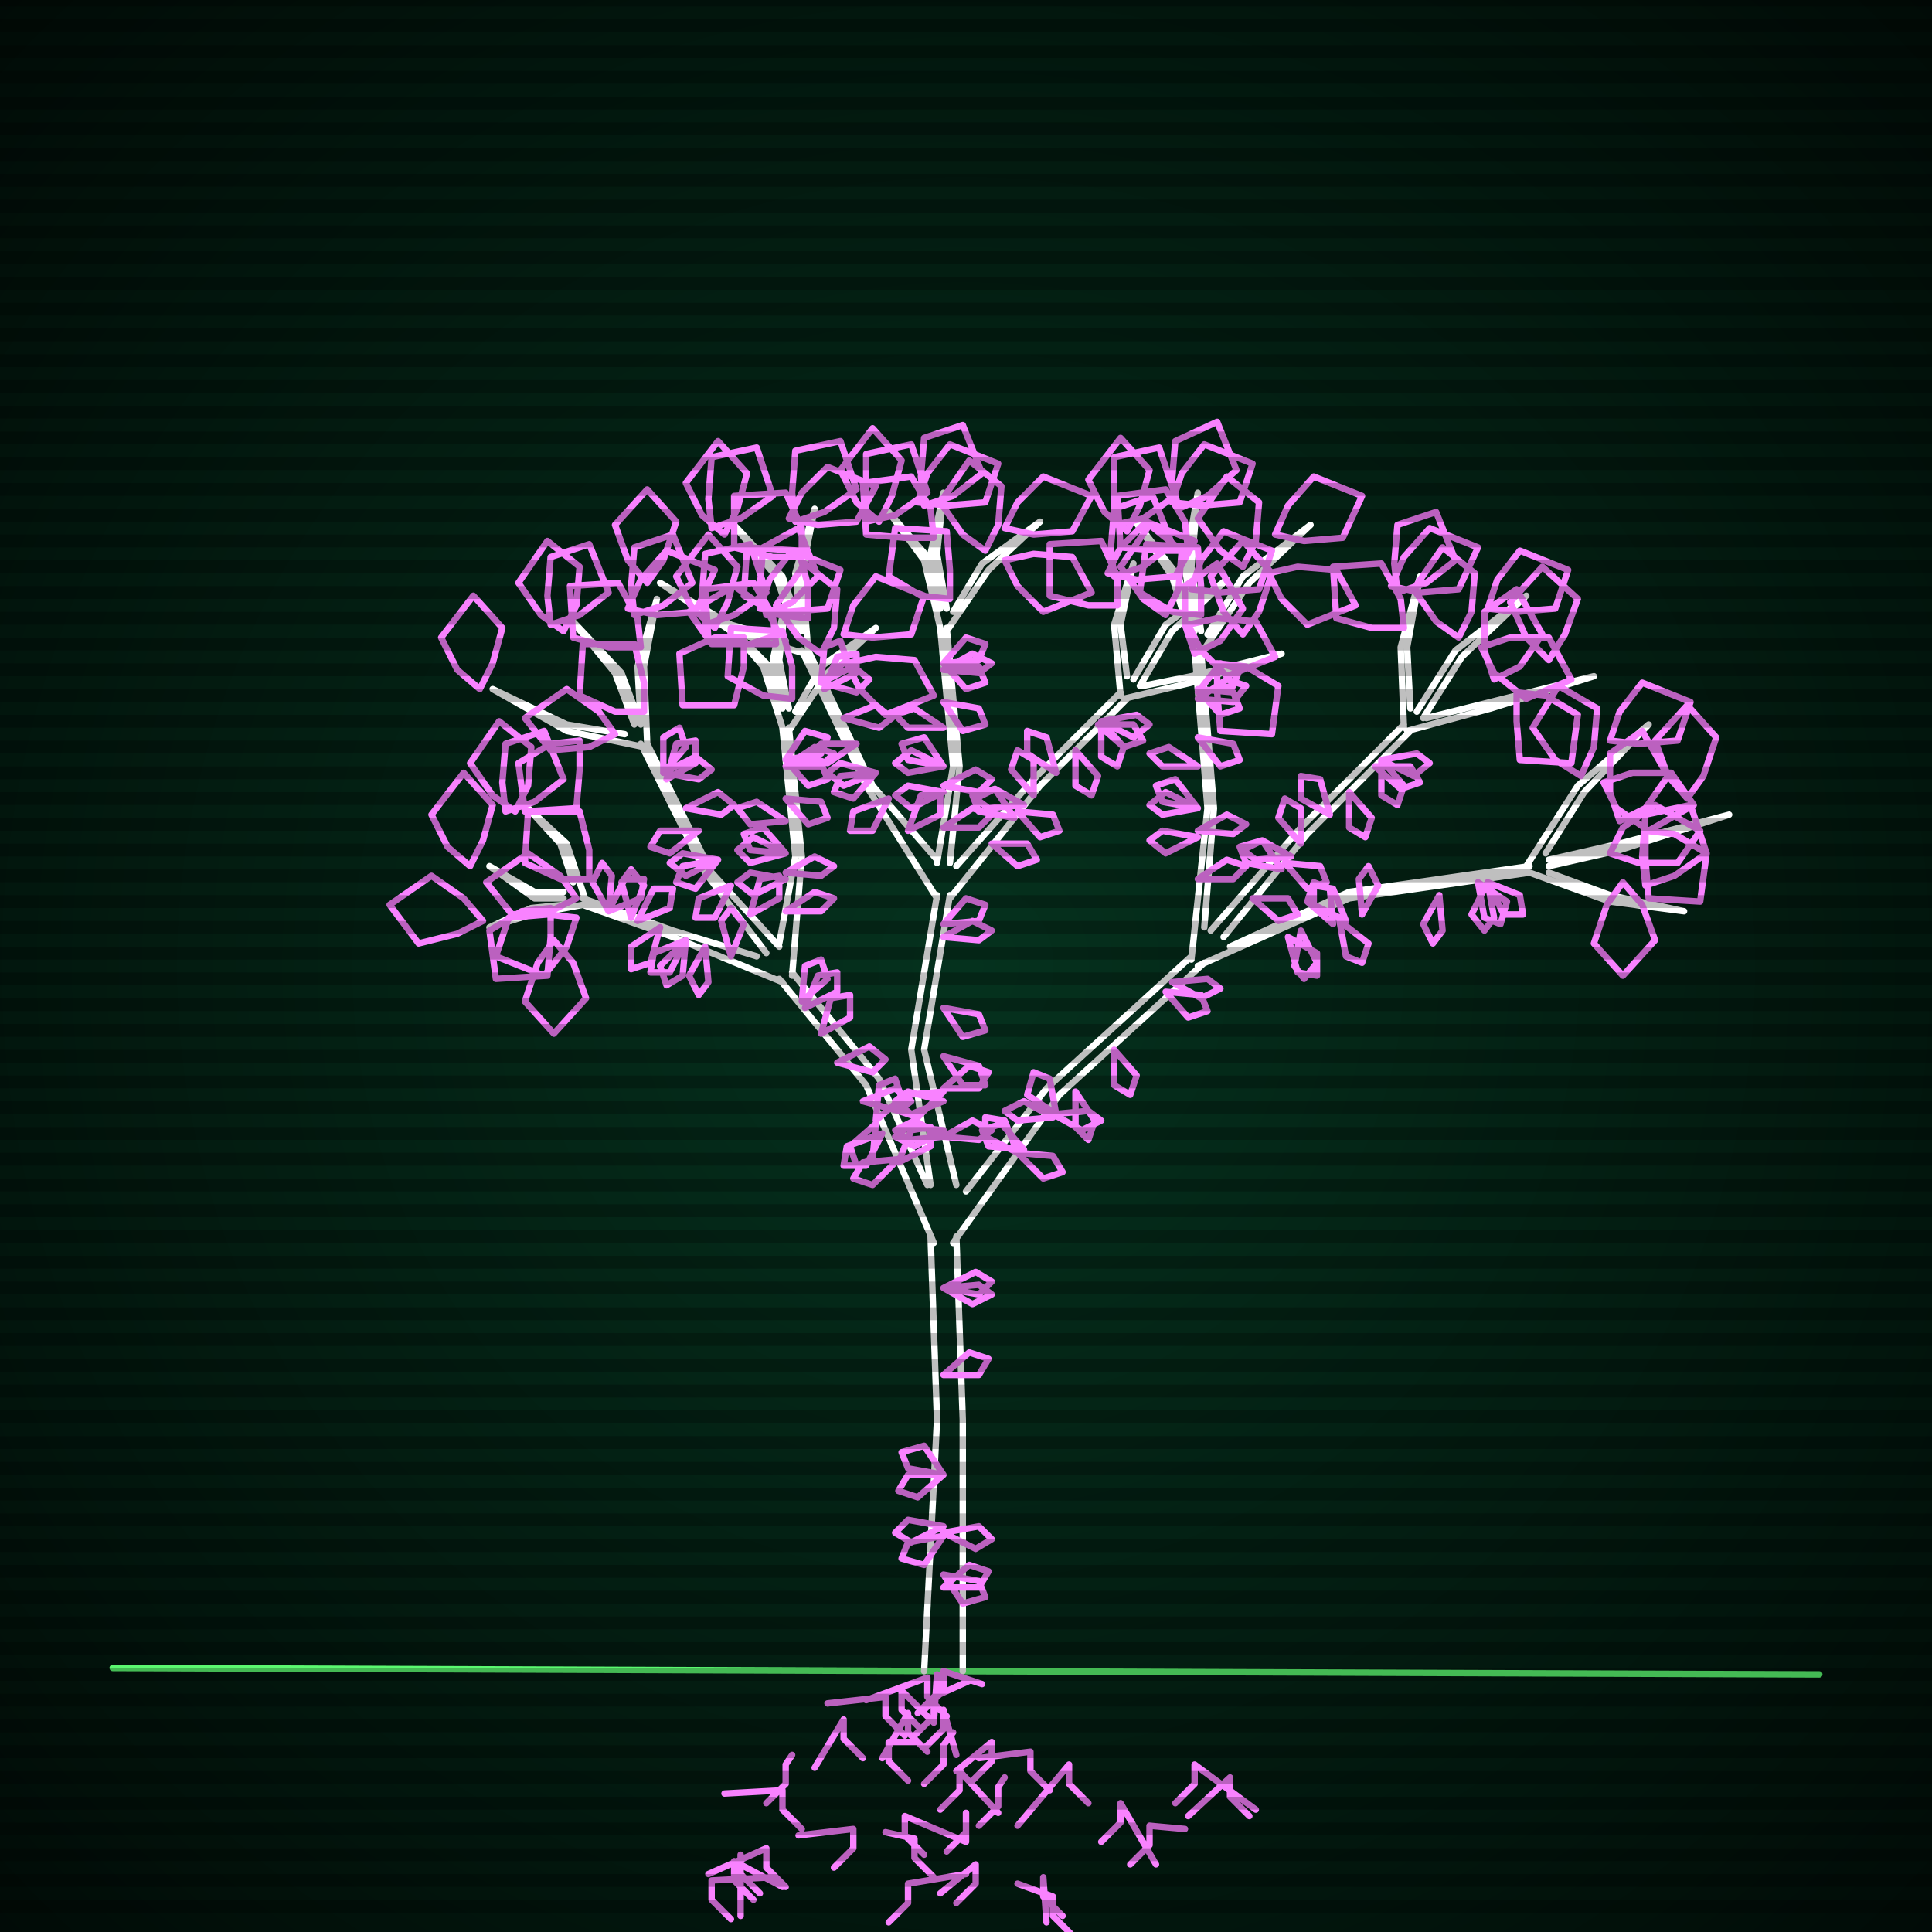 <svg xmlns="http://www.w3.org/2000/svg"
             width="600" height="600"
            >
    
            <style>
                @keyframes glow {0 % {opacity: 0.6;}
                3% {opacity: 0.9;} 30% {opacity: 0.6} 70% {opacity: 0.9}}
    
                .flicker {
                animation: glow 3s linear infinite alternate;
                animation-duration: 1.7s;
                animation-delay: 0.5s;
            }
    
    
            </style>
    
            <defs>
                <radialGradient id="screenGradient"
                                r="100%"
                >
                    <stop offset="0%" stop-color="#05321e"/>
                    <stop offset="90%" stop-color="black"/>
    
                </radialGradient>
            </defs>
    
            <rect
                fill="black"
                width="600" height="600"/>
    
            <rect
                className="flicker"
                fill="url(#screenGradient)"
                width="600" height="600"/>
    
    
            <path
                id="ground-path"
                className="flicker"
                style="fill: none;stroke: #5bf870;stroke-width:2px;stroke-linecap:round;stroke-linejoin:round;stroke-miterlimit:4;stroke-dasharray:none"
                d="M 35 518 L 565 520 "
            />
            <path
                id="branch-path"
                className="flicker"
                style="fill: none;stroke: #ffffff;stroke-width:2px;stroke-linecap:round;stroke-linejoin:round;stroke-miterlimit:4;stroke-dasharray:none"
                d="M 287 519 L 291 441 L 289 384 M 297 384 L 299 441 L 299 519 M 290 386 L 269 337 L 242 304 M 246 302 L 273 335 L 288 368 M 243 305 L 209 291 L 181 281 M 181 279 L 209 289 L 235 297 M 181 281 L 165 284 L 152 288 L 165 282 L 175 281 M 175 279 L 166 279 L 152 269 L 166 277 L 175 277 M 178 274 L 174 262 L 163 250 L 176 262 L 182 280 M 238 296 L 219 271 L 199 231 M 201 231 L 221 271 L 242 294 M 200 232 L 176 227 L 153 214 L 176 225 L 194 228 M 197 225 L 191 209 L 177 192 L 193 209 L 199 225 M 199 225 L 198 207 L 204 186 L 200 207 L 201 231 M 242 293 L 247 266 L 243 226 M 245 226 L 249 266 L 246 303 M 243 226 L 237 207 L 225 193 L 239 207 L 243 220 M 243 220 L 240 205 L 244 187 L 242 205 L 245 220 M 247 221 L 255 207 L 272 195 L 257 209 L 245 227 M 289 368 L 283 326 L 291 278 M 295 278 L 287 326 L 297 368 M 291 279 L 269 244 L 249 202 M 251 202 L 271 244 L 291 267 M 250 203 L 227 196 L 205 181 L 227 194 L 244 199 M 247 196 L 241 179 L 227 162 L 243 179 L 249 196 M 249 196 L 247 178 L 253 158 L 249 178 L 251 202 M 291 268 L 296 238 L 292 195 M 294 195 L 298 238 L 295 268 M 292 195 L 287 174 L 276 159 L 289 174 L 292 189 M 292 189 L 289 172 L 293 153 L 291 172 L 294 189 M 296 190 L 305 175 L 323 162 L 307 177 L 294 196 M 297 269 L 321 242 L 348 215 M 350 217 L 323 244 L 295 279 M 348 216 L 346 194 L 352 175 L 348 194 L 350 210 M 352 211 L 362 194 L 381 180 L 364 196 L 354 213 M 355 213 L 370 210 L 398 203 L 370 212 L 349 217 M 300 370 L 325 338 L 370 297 M 374 299 L 329 340 L 296 386 M 370 298 L 375 251 L 371 202 M 373 202 L 377 251 L 374 288 M 371 202 L 364 179 L 352 161 L 366 179 L 371 196 M 371 196 L 368 176 L 372 153 L 370 176 L 373 196 M 375 197 L 386 179 L 407 163 L 388 181 L 373 203 M 376 289 L 404 257 L 436 225 M 438 227 L 406 259 L 380 291 M 436 226 L 435 201 L 441 179 L 437 201 L 438 220 M 440 221 L 452 202 L 474 185 L 454 204 L 442 223 M 443 223 L 463 218 L 495 210 L 463 220 L 437 227 M 382 294 L 419 277 L 475 269 M 475 271 L 419 279 L 372 300 M 474 269 L 490 244 L 512 225 L 492 246 L 480 265 M 481 267 L 503 262 L 537 253 L 503 264 L 481 269 M 481 271 L 500 278 L 523 283 L 500 280 L 475 271 "
            />
            <path
                id="leaf-path"
                className="flicker"
                style="fill: none;stroke: #f982ff;stroke-width:2px;stroke-linecap:round;stroke-linejoin:round;stroke-miterlimit:4;stroke-dasharray:none"
                d="M 293 493 L 301 486 L 307 488 L 304 493 L 293 493 M 293 474 L 283 479 L 278 476 L 282 472 L 293 474 M 293 458 L 282 456 L 280 451 L 287 449 L 293 458 M 293 400 L 304 399 L 308 402 L 302 405 L 293 400 M 293 427 L 301 420 L 307 422 L 304 427 L 293 427 M 293 477 L 287 486 L 280 484 L 282 479 L 293 477 M 293 489 L 304 491 L 306 496 L 299 498 L 293 489 M 293 400 L 303 395 L 308 398 L 304 402 L 293 400 M 293 458 L 285 465 L 279 463 L 282 458 L 293 458 M 293 476 L 304 474 L 308 478 L 303 481 L 293 476 M 255 321 L 258 310 L 264 309 L 264 316 L 255 321 M 274 352 L 269 362 L 262 362 L 263 356 L 274 352 M 268 342 L 278 338 L 283 342 L 279 345 L 268 342 M 249 311 L 250 300 L 255 298 L 257 304 L 249 311 M 279 361 L 283 351 L 289 350 L 289 356 L 279 361 M 272 349 L 271 360 L 266 362 L 264 356 L 272 349 M 279 360 L 271 368 L 265 366 L 268 361 L 279 360 M 260 330 L 270 325 L 275 329 L 271 333 L 260 330 M 250 313 L 254 303 L 260 302 L 260 308 L 250 313 M 272 348 L 273 337 L 278 335 L 280 341 L 272 348 M 196 285 L 193 274 L 196 270 L 200 275 L 196 285 M 219 294 L 220 305 L 217 309 L 214 303 L 219 294 M 213 292 L 212 303 L 207 306 L 205 300 L 213 292 M 205 288 L 202 299 L 196 301 L 196 294 L 205 288 M 198 286 L 203 276 L 209 276 L 208 282 L 198 286 M 189 283 L 184 274 L 187 268 L 190 272 L 189 283 M 227 297 L 224 286 L 227 282 L 231 287 L 227 297 M 219 294 L 220 305 L 217 309 L 214 303 L 219 294 M 213 292 L 208 302 L 202 302 L 203 296 L 213 292 M 189 283 L 194 273 L 200 273 L 199 279 L 189 283 M 150 286 L 142 290 L 130 293 L 121 281 L 134 272 L 144 279 L 150 286 M 172 292 L 178 299 L 182 310 L 172 321 L 163 311 L 167 299 L 172 292 M 179 285 L 176 294 L 169 303 L 154 297 L 158 285 L 170 284 L 179 285 M 171 282 L 171 291 L 170 303 L 154 304 L 152 289 L 162 283 L 171 282 M 179 279 L 171 283 L 159 284 L 151 274 L 164 265 L 174 272 L 179 279 M 146 269 L 139 263 L 134 253 L 144 240 L 153 250 L 150 261 L 146 269 M 183 273 L 174 273 L 163 268 L 164 252 L 180 252 L 183 264 L 183 273 M 157 252 L 156 243 L 157 231 L 169 227 L 175 242 L 166 249 L 157 252 M 160 252 L 153 247 L 146 237 L 155 224 L 165 232 L 164 244 L 160 252 M 227 275 L 222 285 L 216 285 L 217 279 L 227 275 M 223 267 L 216 276 L 210 274 L 212 269 L 223 267 M 217 258 L 208 265 L 202 263 L 205 258 L 217 258 M 213 251 L 223 246 L 228 250 L 224 253 L 213 251 M 206 240 L 206 229 L 211 226 L 213 232 L 206 240 M 233 284 L 236 273 L 242 272 L 242 279 L 233 284 M 227 275 L 222 285 L 216 285 L 217 279 L 227 275 M 223 267 L 213 272 L 208 268 L 212 265 L 223 267 M 206 240 L 216 235 L 221 239 L 217 242 L 206 240 M 207 242 L 210 231 L 216 230 L 216 237 L 207 242 M 180 230 L 180 239 L 179 251 L 163 252 L 161 237 L 171 231 L 180 230 M 191 228 L 183 232 L 171 233 L 163 223 L 176 214 L 186 221 L 191 228 M 149 214 L 142 208 L 137 198 L 147 185 L 156 195 L 153 206 L 149 214 M 200 221 L 191 221 L 180 216 L 181 200 L 197 200 L 200 212 L 200 221 M 171 194 L 170 185 L 171 173 L 183 169 L 189 184 L 180 191 L 171 194 M 175 196 L 168 191 L 161 181 L 170 168 L 180 176 L 179 188 L 175 196 M 195 189 L 199 180 L 207 171 L 222 177 L 216 190 L 204 191 L 195 189 M 197 191 L 196 182 L 197 170 L 209 166 L 215 181 L 206 188 L 197 191 M 199 201 L 189 201 L 178 198 L 177 182 L 192 181 L 198 192 L 199 201 M 244 265 L 233 268 L 229 264 L 234 260 L 244 265 M 244 255 L 233 256 L 229 251 L 235 249 L 244 255 M 244 248 L 255 249 L 257 254 L 251 256 L 244 248 M 244 236 L 250 227 L 257 229 L 255 234 L 244 236 M 244 283 L 253 277 L 259 279 L 255 283 L 244 283 M 244 273 L 234 278 L 229 274 L 233 271 L 244 273 M 244 265 L 233 264 L 231 259 L 237 257 L 244 265 M 244 236 L 255 237 L 257 242 L 251 244 L 244 236 M 244 238 L 253 232 L 259 234 L 255 238 L 244 238 M 244 271 L 253 266 L 259 269 L 255 272 L 244 271 M 246 217 L 237 216 L 226 210 L 227 195 L 243 196 L 246 207 L 246 217 M 219 194 L 218 185 L 219 172 L 233 169 L 238 184 L 228 191 L 219 194 M 222 195 L 215 189 L 210 179 L 220 166 L 229 176 L 226 187 L 222 195 M 236 189 L 239 180 L 246 171 L 261 177 L 257 189 L 245 190 L 236 189 M 238 191 L 236 182 L 237 170 L 248 164 L 254 179 L 246 187 L 238 191 M 241 200 L 232 200 L 220 199 L 219 183 L 234 181 L 240 191 L 241 200 M 262 197 L 265 188 L 272 179 L 287 185 L 283 197 L 271 198 L 262 197 M 255 203 L 248 198 L 241 188 L 250 175 L 260 183 L 259 195 L 255 203 M 263 206 L 272 204 L 284 205 L 290 216 L 275 222 L 267 214 L 263 206 M 293 342 L 283 346 L 278 342 L 282 339 L 293 342 M 293 328 L 304 331 L 306 337 L 299 337 L 293 328 M 293 287 L 300 279 L 306 281 L 304 286 L 293 287 M 293 353 L 302 348 L 308 351 L 304 354 L 293 353 M 293 339 L 285 347 L 279 345 L 282 340 L 293 339 M 293 353 L 282 354 L 278 351 L 284 348 L 293 353 M 293 313 L 304 315 L 306 320 L 299 322 L 293 313 M 293 291 L 302 286 L 308 289 L 304 292 L 293 291 M 293 338 L 301 331 L 307 333 L 304 338 L 293 338 M 293 351 L 284 356 L 278 353 L 282 350 L 293 351 M 276 248 L 271 258 L 264 258 L 265 252 L 276 248 M 272 240 L 265 248 L 259 246 L 261 241 L 272 240 M 266 231 L 257 237 L 251 235 L 255 231 L 266 231 M 262 223 L 272 219 L 277 223 L 273 226 L 262 223 M 255 212 L 256 201 L 261 199 L 263 205 L 255 212 M 282 258 L 286 247 L 292 246 L 292 253 L 282 258 M 276 248 L 271 258 L 264 258 L 265 252 L 276 248 M 272 240 L 262 244 L 257 240 L 261 237 L 272 240 M 255 212 L 265 207 L 270 211 L 266 215 L 255 212 M 256 214 L 260 204 L 266 203 L 266 209 L 256 214 M 231 198 L 231 207 L 228 219 L 212 219 L 211 203 L 222 198 L 231 198 M 242 197 L 233 200 L 221 200 L 214 190 L 228 182 L 238 189 L 242 197 M 201 181 L 195 174 L 191 163 L 201 152 L 210 162 L 206 174 L 201 181 M 251 192 L 242 191 L 231 185 L 232 170 L 248 171 L 251 182 L 251 192 M 221 164 L 220 155 L 221 142 L 235 139 L 240 154 L 230 161 L 221 164 M 225 166 L 218 160 L 213 150 L 223 137 L 232 147 L 229 158 L 225 166 M 245 161 L 249 153 L 257 145 L 272 151 L 266 162 L 254 163 L 245 161 M 247 162 L 246 153 L 247 140 L 261 137 L 266 152 L 256 159 L 247 162 M 249 173 L 240 173 L 228 170 L 228 154 L 244 153 L 249 164 L 249 173 M 293 238 L 282 240 L 278 237 L 283 233 L 293 238 M 293 226 L 282 226 L 278 222 L 284 220 L 293 226 M 293 218 L 304 220 L 306 225 L 299 227 L 293 218 M 293 206 L 300 198 L 306 200 L 304 205 L 293 206 M 293 257 L 302 251 L 308 253 L 304 257 L 293 257 M 293 246 L 283 251 L 278 247 L 282 244 L 293 246 M 293 238 L 282 236 L 280 231 L 287 229 L 293 238 M 293 206 L 304 207 L 306 212 L 300 214 L 293 206 M 293 208 L 302 203 L 308 206 L 304 209 L 293 208 M 293 244 L 303 239 L 308 242 L 304 246 L 293 244 M 295 186 L 286 185 L 276 179 L 278 164 L 294 165 L 295 177 L 295 186 M 269 162 L 269 153 L 269 141 L 283 138 L 288 153 L 278 160 L 269 162 M 273 162 L 266 156 L 261 146 L 271 133 L 280 143 L 277 154 L 273 162 M 285 156 L 288 147 L 295 138 L 310 144 L 306 156 L 294 157 L 285 156 M 287 157 L 286 148 L 287 136 L 299 132 L 305 147 L 296 154 L 287 157 M 290 167 L 281 167 L 269 166 L 268 150 L 283 148 L 289 158 L 290 167 M 312 164 L 316 156 L 324 148 L 339 154 L 333 165 L 321 166 L 312 164 M 306 171 L 299 166 L 292 156 L 301 143 L 311 151 L 310 163 L 306 171 M 312 174 L 321 172 L 333 173 L 339 184 L 324 190 L 316 182 L 312 174 M 328 240 L 319 234 L 319 227 L 325 229 L 328 240 M 334 233 L 341 241 L 339 247 L 334 244 L 334 233 M 342 224 L 353 222 L 357 225 L 352 229 L 342 224 M 308 262 L 319 262 L 322 267 L 316 269 L 308 262 M 315 254 L 304 252 L 302 247 L 309 245 L 315 254 M 321 247 L 314 239 L 316 233 L 321 236 L 321 247 M 342 224 L 349 232 L 347 238 L 342 235 L 342 224 M 341 225 L 352 225 L 355 230 L 349 232 L 341 225 M 316 252 L 327 253 L 329 258 L 323 260 L 316 252 M 318 250 L 307 251 L 303 248 L 309 245 L 318 250 M 344 178 L 348 170 L 356 162 L 371 168 L 365 179 L 353 180 L 344 178 M 346 179 L 345 170 L 346 158 L 358 154 L 364 169 L 355 176 L 346 179 M 347 188 L 338 188 L 326 185 L 326 169 L 342 168 L 347 179 L 347 188 M 370 183 L 373 174 L 380 165 L 395 171 L 391 183 L 379 184 L 370 183 M 362 191 L 355 186 L 348 176 L 357 163 L 367 171 L 366 183 L 362 191 M 369 194 L 378 192 L 390 193 L 396 204 L 381 210 L 373 202 L 369 194 M 371 203 L 368 194 L 368 182 L 378 175 L 386 189 L 379 199 L 371 203 M 378 206 L 387 207 L 397 213 L 395 228 L 379 227 L 378 215 L 378 206 M 386 197 L 380 190 L 376 179 L 386 168 L 395 178 L 391 190 L 386 197 M 334 339 L 340 348 L 338 354 L 334 350 L 334 339 M 364 305 L 375 304 L 379 307 L 373 310 L 364 305 M 316 358 L 327 359 L 330 364 L 324 366 L 316 358 M 327 347 L 316 348 L 312 345 L 318 342 L 327 347 M 316 358 L 306 353 L 306 347 L 312 348 L 316 358 M 346 326 L 353 334 L 351 340 L 346 337 L 346 326 M 362 308 L 373 309 L 375 314 L 369 316 L 362 308 M 327 346 L 338 345 L 342 348 L 336 351 L 327 346 M 318 357 L 307 356 L 305 351 L 311 349 L 318 357 M 328 346 L 319 340 L 321 333 L 326 335 L 328 346 M 372 251 L 361 253 L 357 250 L 362 246 L 372 251 M 372 238 L 361 238 L 357 234 L 363 232 L 372 238 M 372 229 L 383 231 L 385 236 L 379 238 L 372 229 M 372 215 L 379 206 L 385 208 L 383 213 L 372 215 M 372 273 L 381 267 L 387 269 L 383 273 L 372 273 M 372 260 L 362 265 L 357 261 L 361 258 L 372 260 M 372 251 L 361 249 L 359 244 L 365 242 L 372 251 M 372 214 L 383 215 L 385 220 L 379 222 L 372 214 M 372 217 L 381 211 L 387 213 L 383 218 L 372 217 M 372 258 L 381 253 L 387 256 L 383 259 L 372 258 M 373 191 L 364 190 L 354 184 L 356 169 L 372 170 L 373 182 L 373 191 M 346 163 L 346 154 L 346 142 L 360 139 L 365 154 L 355 161 L 346 163 M 350 165 L 343 159 L 338 149 L 348 136 L 357 146 L 354 157 L 350 165 M 364 156 L 367 147 L 374 138 L 389 144 L 385 156 L 373 157 L 364 156 M 366 158 L 364 149 L 365 137 L 378 131 L 384 146 L 375 154 L 366 158 M 369 171 L 360 171 L 348 170 L 347 154 L 362 152 L 368 162 L 369 171 M 396 166 L 400 157 L 408 148 L 423 154 L 417 167 L 405 168 L 396 166 M 386 176 L 379 171 L 372 161 L 381 148 L 391 156 L 390 168 L 386 176 M 394 178 L 403 176 L 415 177 L 421 188 L 406 194 L 398 186 L 394 178 M 413 253 L 404 248 L 404 241 L 410 242 L 413 253 M 419 246 L 426 254 L 424 260 L 419 257 L 419 246 M 429 236 L 440 234 L 444 237 L 439 241 L 429 236 M 389 279 L 400 279 L 403 284 L 397 286 L 389 279 M 398 270 L 387 268 L 385 263 L 392 261 L 398 270 M 404 262 L 397 254 L 399 248 L 404 251 L 404 262 M 429 236 L 436 244 L 434 250 L 429 247 L 429 236 M 427 238 L 438 238 L 441 243 L 435 245 L 427 238 M 399 268 L 410 269 L 412 274 L 406 276 L 399 268 M 401 266 L 390 267 L 386 264 L 392 261 L 401 266 M 432 182 L 436 173 L 444 164 L 459 170 L 453 183 L 441 184 L 432 182 M 434 184 L 433 175 L 434 163 L 446 159 L 452 174 L 443 181 L 434 184 M 436 195 L 426 195 L 415 192 L 414 176 L 429 175 L 435 186 L 436 195 M 462 189 L 465 180 L 472 171 L 487 177 L 483 189 L 471 190 L 462 189 M 453 198 L 446 193 L 439 183 L 448 170 L 458 178 L 457 190 L 453 198 M 460 201 L 469 198 L 481 198 L 488 211 L 474 217 L 464 209 L 460 201 M 464 211 L 461 202 L 461 190 L 471 183 L 479 197 L 472 207 L 464 211 M 471 215 L 480 216 L 490 222 L 488 237 L 472 236 L 471 224 L 471 215 M 481 205 L 474 198 L 469 187 L 479 176 L 490 186 L 486 197 L 481 205 M 447 278 L 448 289 L 445 293 L 442 287 L 447 278 M 462 274 L 472 278 L 473 284 L 467 284 L 462 274 M 400 291 L 409 296 L 409 303 L 403 302 L 400 291 M 414 287 L 406 280 L 408 274 L 413 276 L 414 287 M 423 284 L 422 273 L 425 269 L 428 275 L 423 284 M 462 274 L 464 285 L 461 289 L 457 284 L 462 274 M 459 274 L 468 280 L 466 287 L 461 285 L 459 274 M 416 286 L 425 293 L 423 299 L 418 297 L 416 286 M 418 286 L 408 281 L 408 275 L 414 276 L 418 286 M 404 289 L 409 299 L 405 304 L 402 300 L 404 289 M 500 230 L 503 221 L 510 212 L 525 218 L 521 230 L 509 231 L 500 230 M 491 241 L 483 236 L 476 226 L 484 213 L 496 220 L 495 232 L 491 241 M 498 243 L 507 240 L 519 240 L 526 250 L 512 258 L 502 251 L 498 243 M 503 255 L 500 246 L 500 234 L 510 227 L 518 241 L 511 251 L 503 255 M 511 258 L 520 259 L 530 265 L 528 280 L 512 279 L 511 267 L 511 258 M 524 248 L 518 241 L 514 230 L 524 219 L 533 229 L 529 241 L 524 248 M 504 274 L 510 281 L 514 292 L 504 303 L 495 293 L 499 281 L 504 274 M 511 275 L 510 266 L 511 253 L 525 250 L 530 265 L 520 272 L 511 275 M 500 265 L 504 257 L 514 250 L 528 258 L 521 268 L 509 268 L 500 265 "
            />
            <path
                id="root-path"
                className="flicker"
                style="fill: none;stroke: #f982ff;stroke-width:2px;stroke-linecap:round;stroke-linejoin:round;stroke-miterlimit:4;stroke-dasharray:none"
                d="M 305 523 L 293 519 L 293 525 L 287 531 M 290 535 L 291 520 L 291 526 L 285 532 M 269 528 L 288 521 L 288 527 L 294 533 M 301 522 L 290 527 L 290 533 L 284 539 M 297 545 L 293 531 L 293 537 L 287 543 M 290 535 L 280 525 L 280 531 L 286 537 M 274 546 L 282 532 L 282 538 L 288 544 M 257 529 L 275 527 L 275 533 L 281 539 M 296 538 L 293 542 L 293 548 L 287 554 M 297 550 L 308 541 L 308 547 L 302 553 M 285 541 L 276 541 L 276 547 L 282 553 M 310 563 L 298 550 L 298 556 L 292 562 M 253 549 L 262 534 L 262 540 L 268 546 M 304 546 L 320 544 L 320 550 L 326 556 M 312 552 L 310 555 L 310 561 L 304 567 M 300 572 L 300 563 L 300 569 L 294 575 M 300 572 L 281 564 L 281 570 L 287 576 M 316 567 L 332 548 L 332 554 L 338 560 M 275 569 L 284 571 L 284 577 L 290 583 M 248 570 L 265 568 L 265 574 L 259 580 M 246 545 L 244 548 L 244 554 L 238 560 M 292 588 L 303 579 L 303 585 L 297 591 M 225 557 L 243 556 L 243 562 L 249 568 M 300 582 L 282 585 L 282 591 L 276 597 M 359 579 L 348 560 L 348 566 L 342 572 M 325 597 L 324 583 L 324 589 L 330 595 M 220 582 L 238 574 L 238 580 L 244 586 M 316 585 L 327 589 L 327 595 L 333 601 M 368 568 L 357 567 L 357 573 L 351 579 M 390 562 L 371 548 L 371 554 L 365 560 M 230 595 L 230 576 L 230 582 L 236 588 M 243 586 L 228 578 L 228 584 L 234 590 M 261 623 L 253 606 L 253 612 L 259 618 M 369 564 L 382 552 L 382 558 L 388 564 M 240 583 L 221 584 L 221 590 L 227 596 M 256 625 L 241 605 L 241 611 L 235 617 M 351 624 L 354 607 L 354 613 L 360 619 "
            />
    
    
            <g id="stripes"
            >
                <path
                    id="stripe-path"
                    style="stroke: rgba(0, 0, 0, 0.25);stroke-width:4px;"
                    d="M 0,0 L 600,0 M 0,8 L 600,8 M 0,16 L 600,16 M 0,24 L 600,24 M 0,32 L 600,32 M 0,40 L 600,40 M 0,48 L 600,48 M 0,56 L 600,56 M 0,64 L 600,64 M 0,72 L 600,72 M 0,80 L 600,80 M 0,88 L 600,88 M 0,96 L 600,96 M 0,104 L 600,104 M 0,112 L 600,112 M 0,120 L 600,120 M 0,128 L 600,128 M 0,136 L 600,136 M 0,144 L 600,144 M 0,152 L 600,152 M 0,160 L 600,160 M 0,168 L 600,168 M 0,176 L 600,176 M 0,184 L 600,184 M 0,192 L 600,192 M 0,200 L 600,200 M 0,208 L 600,208 M 0,216 L 600,216 M 0,224 L 600,224 M 0,232 L 600,232 M 0,240 L 600,240 M 0,248 L 600,248 M 0,256 L 600,256 M 0,264 L 600,264 M 0,272 L 600,272 M 0,280 L 600,280 M 0,288 L 600,288 M 0,296 L 600,296 M 0,304 L 600,304 M 0,312 L 600,312 M 0,320 L 600,320 M 0,328 L 600,328 M 0,336 L 600,336 M 0,344 L 600,344 M 0,352 L 600,352 M 0,360 L 600,360 M 0,368 L 600,368 M 0,376 L 600,376 M 0,384 L 600,384 M 0,392 L 600,392 M 0,400 L 600,400 M 0,408 L 600,408 M 0,416 L 600,416 M 0,424 L 600,424 M 0,432 L 600,432 M 0,440 L 600,440 M 0,448 L 600,448 M 0,456 L 600,456 M 0,464 L 600,464 M 0,472 L 600,472 M 0,480 L 600,480 M 0,488 L 600,488 M 0,496 L 600,496 M 0,504 L 600,504 M 0,512 L 600,512 M 0,520 L 600,520 M 0,528 L 600,528 M 0,536 L 600,536 M 0,544 L 600,544 M 0,552 L 600,552 M 0,560 L 600,560 M 0,568 L 600,568 M 0,576 L 600,576 M 0,584 L 600,584 M 0,592 L 600,592 z"
                />
            </g>
        </svg>
        
